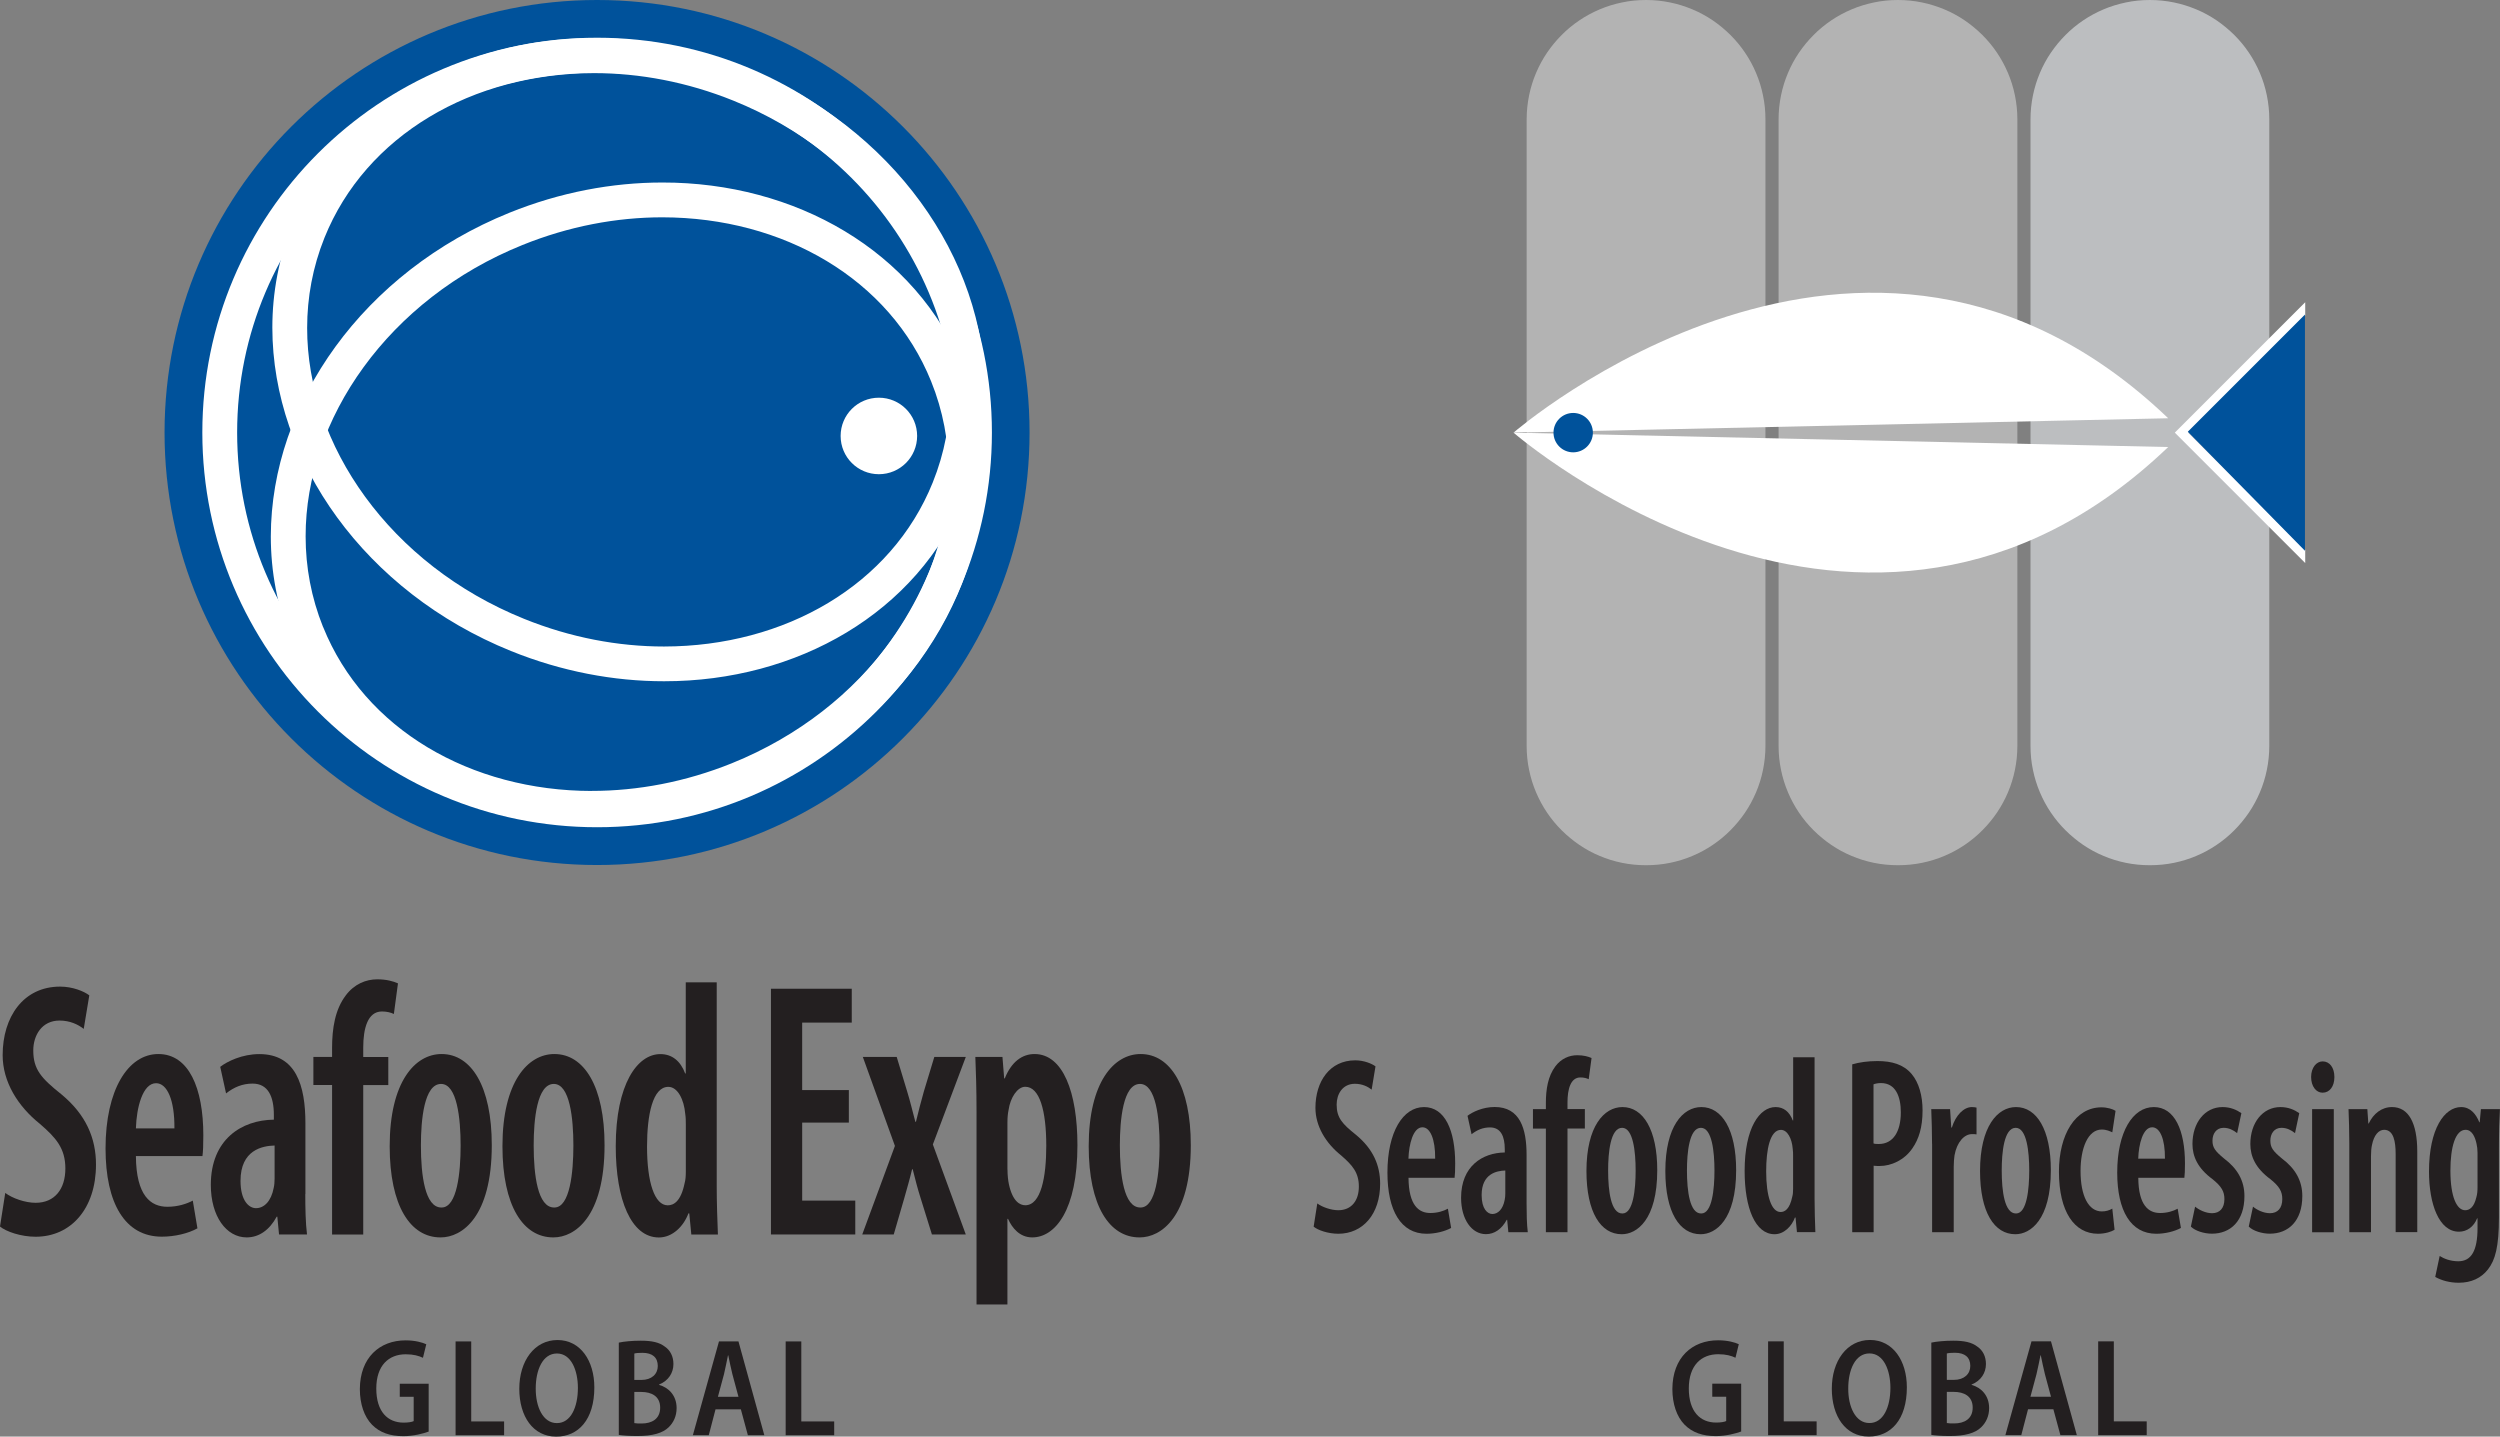 <svg xmlns="http://www.w3.org/2000/svg" id="Layer_1" data-name="Layer 1" viewBox="0 0 377.1 216.7"><rect x="0" y="0" width="377.1" height="216.7" fill="#808080" stroke="none"/><defs><style>      .cls-1, .cls-2 {        fill: #fff;      }      .cls-1, .cls-3 {        fill-rule: evenodd;      }      .cls-4, .cls-3 {        fill: #00529b;      }      .cls-5 {        fill: #bcbec0;      }      .cls-6 {        fill: #231f20;      }      .cls-7 {        fill: #b3b3b3;      }    </style></defs><g><g><path class="cls-6" d="M198.69,181.52c.76.57,2.11,1.03,3.17,1.03,2.01,0,3.11-1.45,3.11-3.58s-1.01-3.24-2.68-4.69c-2.29-1.83-3.87-4.39-3.87-7.17,0-4,2.17-7.17,6.01-7.17,1.31,0,2.5.5,3.05.91l-.58,3.51c-.58-.46-1.43-.88-2.53-.88-1.86,0-2.75,1.56-2.75,3.13,0,1.98.82,2.9,2.93,4.58,2.59,2.14,3.63,4.61,3.63,7.36,0,4.61-2.62,7.55-6.31,7.55-1.52,0-3.08-.53-3.72-1.07l.55-3.51Z"></path><path class="cls-6" d="M212.46,177.67c.03,4.16,1.56,5.3,3.29,5.3,1.1,0,2.01-.3,2.65-.65l.49,2.9c-.95.53-2.38.88-3.72.88-3.84,0-5.89-3.47-5.89-9.23,0-6.14,2.35-9.88,5.52-9.88s4.7,3.55,4.7,8.5c0,1.07-.03,1.68-.09,2.17h-6.96ZM216.48,174.77c.03-2.97-.76-4.73-1.92-4.73-1.4,0-2.04,2.55-2.11,4.73h4.03Z"></path><path class="cls-6" d="M230.27,181.63c0,1.45.03,3.01.18,4.23h-2.93l-.18-1.87h-.06c-.76,1.41-1.86,2.17-3.14,2.17-2.14,0-3.75-2.21-3.75-5.49,0-4.77,3.23-6.79,6.59-6.83v-.5c0-1.95-.61-3.28-2.23-3.28-1.07,0-1.95.38-2.78,1.03l-.61-2.78c.73-.57,2.29-1.33,4.09-1.33,3.84,0,4.82,3.28,4.82,7.25v7.4ZM227.06,176.56c-1.28.04-3.57.46-3.57,3.7,0,2.1.88,2.86,1.62,2.86.82,0,1.59-.69,1.86-2.14.06-.27.09-.61.09-.95v-3.47Z"></path><path class="cls-6" d="M233.18,185.87v-15.63h-1.95v-2.94h1.95v-.92c0-2.06.31-4.04,1.43-5.53.88-1.18,2.11-1.68,3.29-1.68.95,0,1.65.19,2.17.42l-.43,3.2c-.3-.15-.73-.27-1.25-.27-1.49,0-1.95,1.79-1.95,3.78v.99h2.62v2.94h-2.62v15.63h-3.26Z"></path><path class="cls-6" d="M244.61,186.17c-3.14,0-5.31-3.28-5.31-9.53,0-6.75,2.65-9.65,5.43-9.65,3.11,0,5.25,3.39,5.25,9.53,0,7.51-3.11,9.65-5.34,9.65h-.03ZM244.74,183.04c1.62,0,1.98-3.66,1.98-6.48s-.37-6.44-2.04-6.44c-1.77,0-2.11,3.74-2.11,6.44,0,3.13.43,6.48,2.13,6.48h.03Z"></path><path class="cls-6" d="M256.51,186.17c-3.14,0-5.31-3.28-5.31-9.53,0-6.75,2.65-9.65,5.43-9.65,3.11,0,5.25,3.39,5.25,9.53,0,7.51-3.11,9.65-5.34,9.65h-.03ZM256.63,183.04c1.62,0,1.98-3.66,1.98-6.48s-.37-6.44-2.04-6.44c-1.77,0-2.11,3.74-2.11,6.44,0,3.13.43,6.48,2.13,6.48h.03Z"></path><path class="cls-6" d="M273.71,159.48v21.35c0,1.53.06,3.62.12,5.03h-2.78l-.21-2.21h-.09c-.49,1.33-1.65,2.52-3.08,2.52-2.9,0-4.51-3.93-4.51-9.53,0-6.52,2.26-9.65,4.67-9.65,1.22,0,2.1.72,2.59,2.02h.06v-9.53h3.23ZM270.47,174.39c0-.34,0-.76-.06-1.14-.12-1.49-.79-2.82-1.77-2.82-1.65,0-2.23,2.94-2.23,6.25,0,3.74.79,6.14,2.17,6.14.61,0,1.37-.38,1.77-2.33.09-.3.12-.72.12-1.18v-4.92Z"></path><path class="cls-6" d="M279.38,160.55c1.04-.31,2.38-.5,3.81-.5,2.17,0,3.93.5,5.16,1.95,1.1,1.3,1.65,3.28,1.65,5.49,0,2.59-.58,4.35-1.53,5.72-1.22,1.79-3.2,2.67-4.94,2.67-.33,0-.61,0-.91-.04v10.03h-3.23v-25.32ZM282.61,172.48c.24.08.46.08.79.08,2.13,0,3.32-1.83,3.32-4.77,0-2.4-.79-4.42-2.99-4.42-.46,0-.85.08-1.13.19v8.92Z"></path><path class="cls-6" d="M291.43,172.52c0-1.72-.06-3.66-.12-5.22h2.84l.18,2.78h.09c.58-1.87,1.8-3.09,3.02-3.09.3,0,.49.04.7.08v4.04c-.21-.04-.43-.04-.7-.04-1.13,0-2.26,1.18-2.62,3.2-.06.42-.12,1.07-.12,1.75v9.84h-3.26v-13.35Z"></path><path class="cls-6" d="M303.98,186.17c-3.14,0-5.31-3.28-5.31-9.53,0-6.75,2.65-9.65,5.43-9.65,3.11,0,5.25,3.39,5.25,9.53,0,7.51-3.11,9.65-5.34,9.65h-.03ZM304.11,183.04c1.62,0,1.98-3.66,1.98-6.48s-.37-6.44-2.04-6.44c-1.77,0-2.11,3.74-2.11,6.44,0,3.13.43,6.48,2.14,6.48h.03Z"></path><path class="cls-6" d="M318.96,185.49c-.46.3-1.4.61-2.5.61-3.54,0-5.89-3.28-5.89-9.38,0-5.57,2.47-9.69,6.41-9.69.88,0,1.74.27,2.13.53l-.49,3.24c-.34-.15-.85-.42-1.59-.42-2.1,0-3.2,2.82-3.2,6.25,0,3.81,1.22,6.1,3.2,6.1.61,0,1.13-.15,1.59-.42l.34,3.16Z"></path><path class="cls-6" d="M322.54,177.67c.03,4.16,1.56,5.3,3.29,5.3,1.1,0,2.01-.3,2.65-.65l.49,2.9c-.95.53-2.38.88-3.72.88-3.84,0-5.89-3.47-5.89-9.23,0-6.14,2.35-9.88,5.52-9.88s4.7,3.55,4.7,8.5c0,1.07-.03,1.68-.09,2.17h-6.96ZM326.56,174.77c.03-2.97-.76-4.73-1.92-4.73-1.4,0-2.04,2.55-2.11,4.73h4.03Z"></path><path class="cls-6" d="M331.11,182.01c.55.46,1.56.99,2.56.99,1.16,0,1.86-.76,1.86-2.13,0-1.14-.43-1.91-1.8-3.01-2.23-1.64-3.02-3.43-3.02-5.3,0-3.2,1.86-5.57,4.54-5.57,1.19,0,2.13.42,2.84.92l-.64,3.01c-.58-.46-1.25-.8-2.04-.8-1.13,0-1.68.92-1.68,1.94s.37,1.56,1.77,2.71c1.98,1.49,3.05,3.32,3.05,5.64,0,3.78-2.11,5.68-4.91,5.68-1.16,0-2.53-.42-3.17-1.07l.64-3.01Z"></path><path class="cls-6" d="M339.84,182.01c.55.46,1.56.99,2.56.99,1.16,0,1.86-.76,1.86-2.13,0-1.14-.43-1.91-1.8-3.01-2.23-1.64-3.02-3.43-3.02-5.3,0-3.2,1.86-5.57,4.54-5.57,1.19,0,2.13.42,2.84.92l-.64,3.01c-.58-.46-1.25-.8-2.04-.8-1.13,0-1.68.92-1.68,1.94s.37,1.56,1.77,2.71c1.98,1.49,3.05,3.32,3.05,5.64,0,3.78-2.11,5.68-4.91,5.68-1.16,0-2.53-.42-3.17-1.07l.64-3.01Z"></path><path class="cls-6" d="M350.32,164.82c-.95,0-1.71-.95-1.71-2.36s.79-2.36,1.74-2.36c1.04,0,1.77.92,1.77,2.36s-.73,2.36-1.77,2.36h-.03ZM348.76,185.87v-18.57h3.27v18.57h-3.27Z"></path><path class="cls-6" d="M354.37,172.52c0-2.1-.06-3.58-.12-5.22h2.84l.15,2.17h.06c.7-1.49,1.95-2.48,3.51-2.48,2.5,0,3.81,2.4,3.81,6.71v12.16h-3.26v-11.78c0-1.87-.3-3.66-1.74-3.66-.79,0-1.53.76-1.83,2.29-.09.38-.15.99-.15,1.68v11.48h-3.27v-13.35Z"></path><path class="cls-6" d="M376.94,183.65c0,4.39-.55,6.41-1.65,7.82-1.01,1.3-2.5,2.02-4.42,2.02-1.34,0-2.59-.34-3.54-.88l.67-3.16c.67.42,1.62.8,2.81.8,1.95,0,2.9-1.56,2.9-5.03v-1.45h-.06c-.52,1.3-1.55,2.02-2.74,2.02-3.02,0-4.52-4.19-4.52-9.08,0-6.48,2.35-9.72,4.85-9.72,1.37,0,2.23,1.03,2.74,2.29h.06l.18-1.98h2.87c-.09,1.53-.15,3.32-.15,5.83v10.52ZM373.71,173.89c0-.5-.06-.99-.15-1.37-.21-.99-.67-2.1-1.65-2.1-1.55,0-2.29,2.63-2.29,6.14,0,4.04.98,5.99,2.23,5.99.61,0,1.31-.38,1.68-1.94.15-.5.18-1.03.18-1.56v-5.15Z"></path></g><g><path class="cls-6" d="M262.64,215.93c-.78.29-2.28.69-3.82.69-2,0-3.56-.54-4.72-1.72-1.18-1.2-1.84-3.13-1.84-5.38.02-4.75,2.98-7.35,6.9-7.35,1.44,0,2.56.32,3.12.59l-.5,2.04c-.62-.29-1.4-.53-2.6-.53-2.54,0-4.44,1.66-4.44,5.17s1.74,5.14,4.12,5.14c.74,0,1.26-.1,1.52-.23v-3.67h-2.1v-1.97h4.36v7.22Z"></path><path class="cls-6" d="M266.7,202.33h2.36v12.07h4.96v2.08h-7.32v-14.15Z"></path><path class="cls-6" d="M281.87,216.69c-3.48,0-5.56-3.04-5.56-7.22s2.28-7.35,5.76-7.35,5.56,3.15,5.56,7.14c0,4.91-2.44,7.43-5.74,7.43h-.02ZM281.99,214.65c2.08,0,3.16-2.39,3.16-5.31,0-2.62-1-5.19-3.16-5.19s-3.2,2.5-3.2,5.27c-.02,2.79,1.1,5.23,3.18,5.23h.02Z"></path><path class="cls-6" d="M291.32,202.52c.76-.17,2.04-.29,3.3-.29,1.66,0,2.8.23,3.68.92.78.54,1.26,1.45,1.26,2.6,0,1.32-.74,2.52-2.16,3.09v.06c1.46.4,2.64,1.62,2.64,3.49,0,1.24-.48,2.2-1.2,2.9-.9.88-2.42,1.32-4.74,1.32-1.24,0-2.18-.08-2.78-.17v-13.92ZM293.66,208.14h1.08c1.52,0,2.46-.88,2.46-2.1,0-1.3-.82-1.99-2.32-1.99-.62,0-.98.04-1.22.11v3.99ZM293.66,214.65c.28.06.64.06,1.12.06,1.5,0,2.78-.67,2.78-2.39s-1.3-2.37-2.86-2.37h-1.04v4.7Z"></path><path class="cls-6" d="M305.91,212.57l-1.02,3.91h-2.4l3.94-14.15h2.94l3.9,14.15h-2.48l-1.06-3.91h-3.82ZM309.37,210.68l-.92-3.42c-.22-.9-.44-1.95-.62-2.83h-.04c-.18.88-.4,1.97-.6,2.83l-.92,3.42h3.1Z"></path><path class="cls-6" d="M316.49,202.33h2.36v12.07h4.96v2.08h-7.32v-14.15Z"></path></g><g><path class="cls-7" d="M266.3,18.01h0c0-1.24-.12-2.46-.37-3.63-.24-1.17-.59-2.3-1.05-3.38-.45-1.08-1.01-2.1-1.66-3.06-.65-.96-1.38-1.85-2.2-2.66-.81-.81-1.71-1.55-2.66-2.2-.96-.65-1.98-1.21-3.06-1.66-1.08-.45-2.21-.81-3.38-1.05s-2.38-.37-3.63-.37-2.45.12-3.63.37c-1.17.24-2.3.59-3.38,1.05-1.08.46-2.1,1.01-3.06,1.66-.96.65-1.85,1.38-2.66,2.2-.81.81-1.55,1.71-2.2,2.66-.65.96-1.2,1.98-1.66,3.06-.46,1.08-.81,2.21-1.05,3.38-.24,1.17-.37,2.38-.37,3.63v94.5h0c0,1.24.12,2.46.37,3.63.24,1.17.59,2.3,1.05,3.38.46,1.08,1.01,2.1,1.66,3.06.65.96,1.38,1.85,2.2,2.66.81.81,1.71,1.55,2.66,2.2s1.98,1.21,3.06,1.66c1.08.46,2.21.81,3.38,1.05,1.17.24,2.38.36,3.63.36s2.46-.12,3.63-.36c1.17-.24,2.3-.59,3.38-1.05,1.08-.45,2.1-1.01,3.06-1.66.96-.65,1.85-1.38,2.66-2.2.81-.81,1.55-1.71,2.2-2.66.65-.96,1.2-1.98,1.66-3.06.46-1.08.81-2.21,1.05-3.38.24-1.17.37-2.39.37-3.63V18.01h0Z"></path><path class="cls-7" d="M304.3,18.01h0c0-1.24-.13-2.46-.37-3.63-.24-1.17-.59-2.3-1.05-3.38-.46-1.08-1.01-2.1-1.66-3.06-.65-.96-1.38-1.85-2.2-2.66-.81-.81-1.71-1.55-2.66-2.2-.96-.65-1.98-1.21-3.06-1.66-1.08-.45-2.21-.81-3.38-1.05s-2.38-.37-3.63-.37-2.45.12-3.63.37-2.3.59-3.38,1.05c-1.08.46-2.1,1.01-3.06,1.66-.96.65-1.85,1.38-2.66,2.2-.81.81-1.55,1.71-2.2,2.66-.65.96-1.21,1.98-1.66,3.06-.46,1.08-.81,2.21-1.05,3.38-.24,1.17-.37,2.38-.37,3.63v94.5h0c0,1.24.13,2.46.37,3.63.24,1.17.59,2.3,1.05,3.38.46,1.08,1.01,2.1,1.66,3.06.65.96,1.38,1.85,2.2,2.66.81.81,1.71,1.55,2.66,2.2s1.98,1.21,3.06,1.66c1.08.46,2.21.81,3.38,1.05,1.17.24,2.38.36,3.63.36s2.46-.12,3.63-.36c1.17-.24,2.3-.59,3.38-1.05,1.08-.45,2.1-1.01,3.06-1.66.96-.65,1.85-1.38,2.66-2.2.81-.81,1.55-1.71,2.2-2.66.65-.96,1.2-1.98,1.66-3.06.46-1.08.81-2.21,1.05-3.38.24-1.17.37-2.39.37-3.63V18.01h0Z"></path><path class="cls-5" d="M342.3,18.01h0c0-1.24-.13-2.46-.37-3.63-.24-1.17-.59-2.3-1.05-3.38-.46-1.08-1.01-2.1-1.66-3.06-.65-.96-1.38-1.85-2.2-2.66-.81-.81-1.71-1.55-2.66-2.2-.96-.65-1.98-1.21-3.06-1.66-1.08-.45-2.21-.81-3.38-1.05-1.17-.24-2.39-.37-3.63-.37s-2.45.12-3.63.37-2.3.59-3.38,1.05c-1.08.46-2.1,1.01-3.06,1.66-.96.65-1.85,1.38-2.66,2.2-.81.81-1.55,1.71-2.2,2.66-.65.96-1.21,1.98-1.66,3.06-.46,1.08-.81,2.21-1.05,3.38-.24,1.17-.37,2.38-.37,3.63v94.5h0c0,1.24.12,2.46.37,3.63.24,1.17.59,2.3,1.05,3.38.46,1.08,1.01,2.1,1.66,3.06.65.96,1.38,1.85,2.2,2.66.81.81,1.71,1.55,2.66,2.2s1.98,1.21,3.06,1.66c1.08.46,2.21.81,3.38,1.05,1.17.24,2.38.36,3.63.36s2.46-.12,3.63-.36c1.17-.24,2.3-.59,3.38-1.05,1.08-.45,2.1-1.01,3.06-1.66.96-.65,1.85-1.38,2.66-2.2.81-.81,1.55-1.71,2.2-2.66.65-.96,1.2-1.98,1.66-3.06.46-1.08.81-2.21,1.05-3.38.24-1.17.37-2.39.37-3.63V18.01h0Z"></path><path class="cls-2" d="M228.3,65.26s52.96,46,98.75,2.17"></path><polygon class="cls-1" points="347.72 47.59 347.72 45.59 328.05 65.26 347.72 84.93 347.72 82.93 330.05 65.26 347.72 47.59"></polygon><polygon class="cls-3" points="330.01 65.12 347.68 83.08 347.68 47.45 330.01 65.12"></polygon><path class="cls-2" d="M327.05,63.09c-45.8-43.83-98.75,2.17-98.75,2.17"></path><path class="cls-4" d="M237.3,68.23c1.64,0,2.97-1.33,2.97-2.97s-1.33-2.97-2.97-2.97-2.97,1.33-2.97,2.97,1.33,2.97,2.97,2.97Z"></path></g></g><g><g><path class="cls-6" d="M.79,179.94c1.1.83,3.04,1.49,4.58,1.49,2.9,0,4.49-2.09,4.49-5.17s-1.45-4.67-3.87-6.76c-3.3-2.64-5.59-6.32-5.59-10.34,0-5.77,3.12-10.34,8.67-10.34,1.89,0,3.61.71,4.4,1.32l-.84,5.06c-.84-.66-2.07-1.26-3.65-1.26-2.68,0-3.96,2.25-3.96,4.51,0,2.86,1.19,4.18,4.22,6.6,3.74,3.08,5.24,6.65,5.24,10.61,0,6.65-3.78,10.89-9.11,10.89-2.2,0-4.44-.77-5.37-1.54l.79-5.06Z"></path><path class="cls-6" d="M20.5,174.39c.04,5.99,2.24,7.64,4.75,7.64,1.58,0,2.9-.44,3.83-.93l.7,4.18c-1.36.77-3.43,1.26-5.37,1.26-5.54,0-8.49-5-8.49-13.31,0-8.85,3.39-14.24,7.97-14.24s6.78,5.11,6.78,12.26c0,1.54-.04,2.42-.13,3.13h-10.03ZM26.31,170.21c.04-4.29-1.1-6.82-2.77-6.82-2.02,0-2.95,3.68-3.04,6.82h5.81Z"></path><path class="cls-6" d="M46.05,180.11c0,2.09.04,4.34.26,6.1h-4.22l-.26-2.69h-.09c-1.1,2.03-2.68,3.13-4.53,3.13-3.08,0-5.41-3.19-5.41-7.92,0-6.88,4.66-9.79,9.51-9.84v-.71c0-2.8-.88-4.73-3.21-4.73-1.54,0-2.82.55-4,1.48l-.88-4.01c1.06-.82,3.3-1.92,5.9-1.92,5.54,0,6.95,4.73,6.95,10.45v10.67ZM41.43,172.79c-1.85.05-5.15.66-5.15,5.33,0,3.02,1.28,4.12,2.33,4.12,1.19,0,2.29-.99,2.68-3.08.09-.38.13-.88.13-1.38v-5Z"></path><path class="cls-6" d="M50.09,186.21v-22.55h-2.82v-4.23h2.82v-1.32c0-2.97.44-5.83,2.07-7.97,1.28-1.71,3.04-2.42,4.75-2.42,1.36,0,2.38.28,3.12.61l-.62,4.62c-.44-.22-1.06-.38-1.8-.38-2.16,0-2.82,2.58-2.82,5.44v1.43h3.78v4.23h-3.78v22.55h-4.71Z"></path><path class="cls-6" d="M66.44,186.65c-4.53,0-7.66-4.73-7.66-13.75,0-9.73,3.83-13.91,7.83-13.91,4.49,0,7.57,4.89,7.57,13.75,0,10.83-4.49,13.91-7.7,13.91h-.04ZM66.62,182.14c2.33,0,2.86-5.28,2.86-9.35s-.53-9.29-2.95-9.29c-2.55,0-3.04,5.39-3.04,9.29,0,4.51.62,9.35,3.08,9.35h.04Z"></path><path class="cls-6" d="M83.45,186.65c-4.53,0-7.66-4.73-7.66-13.75,0-9.73,3.83-13.91,7.83-13.91,4.49,0,7.57,4.89,7.57,13.75,0,10.83-4.49,13.91-7.7,13.91h-.04ZM83.63,182.14c2.33,0,2.86-5.28,2.86-9.35s-.53-9.29-2.95-9.29c-2.55,0-3.04,5.39-3.04,9.29,0,4.51.62,9.35,3.08,9.35h.04Z"></path><path class="cls-6" d="M108.11,148.16v30.8c0,2.2.09,5.22.18,7.26h-4.01l-.31-3.19h-.13c-.71,1.92-2.38,3.63-4.45,3.63-4.18,0-6.51-5.66-6.51-13.75,0-9.4,3.26-13.91,6.73-13.91,1.76,0,3.04,1.04,3.74,2.92h.09v-13.75h4.67ZM103.45,169.66c0-.5,0-1.1-.09-1.65-.18-2.15-1.14-4.07-2.55-4.07-2.37,0-3.21,4.24-3.21,9.02,0,5.39,1.14,8.85,3.12,8.85.88,0,1.98-.55,2.55-3.35.13-.44.18-1.04.18-1.71v-7.09Z"></path><path class="cls-6" d="M128.04,169.33h-7.04v11.77h8.01v5.11h-12.72v-37.07h12.19v5.11h-7.48v10.17h7.04v4.89Z"></path><path class="cls-6" d="M135.26,159.43l1.58,5.22c.48,1.54.84,3.13,1.23,4.56h.09c.35-1.48.79-3.13,1.19-4.56l1.58-5.22h4.75l-4.97,13.2,4.97,13.58h-5.11l-1.71-5.5c-.44-1.38-.79-2.75-1.19-4.34h-.09c-.35,1.48-.79,2.97-1.19,4.4l-1.58,5.44h-4.75l4.93-13.36-4.84-13.42h5.1Z"></path><path class="cls-6" d="M147.3,167.84c0-3.63-.09-6.16-.18-8.41h4.09l.26,3.24h.09c1.01-2.53,2.64-3.68,4.49-3.68,4.27,0,6.47,5.72,6.47,13.75,0,9.79-3.35,13.91-6.82,13.91-1.89,0-3.04-1.43-3.65-2.8h-.09v12.92h-4.66v-28.93ZM151.97,176.42c0,.83.09,1.65.22,2.25.57,2.58,1.67,3.13,2.46,3.13,2.37,0,3.17-4.23,3.17-8.96,0-5.33-1.01-8.91-3.17-8.91-1.19,0-2.25,1.65-2.51,3.46-.13.61-.18,1.26-.18,1.98v7.04Z"></path><path class="cls-6" d="M171.88,186.65c-4.53,0-7.66-4.73-7.66-13.75,0-9.73,3.83-13.91,7.83-13.91,4.49,0,7.57,4.89,7.57,13.75,0,10.83-4.49,13.91-7.7,13.91h-.04ZM172.05,182.14c2.33,0,2.86-5.28,2.86-9.35s-.53-9.29-2.95-9.29c-2.55,0-3.04,5.39-3.04,9.29,0,4.51.62,9.35,3.08,9.35h.04Z"></path></g><g><path class="cls-6" d="M64.66,215.94c-.78.29-2.28.69-3.82.69-2,0-3.56-.54-4.72-1.72-1.18-1.2-1.84-3.13-1.84-5.38.02-4.75,2.98-7.35,6.9-7.35,1.44,0,2.56.32,3.12.59l-.5,2.04c-.62-.29-1.4-.53-2.6-.53-2.54,0-4.44,1.66-4.44,5.17s1.74,5.14,4.12,5.14c.74,0,1.26-.1,1.52-.23v-3.67h-2.1v-1.97h4.36v7.22Z"></path><path class="cls-6" d="M68.72,202.34h2.36v12.07h4.96v2.08h-7.32v-14.15Z"></path><path class="cls-6" d="M83.89,216.7c-3.48,0-5.56-3.04-5.56-7.22s2.28-7.35,5.76-7.35,5.56,3.15,5.56,7.14c0,4.91-2.44,7.43-5.74,7.43h-.02ZM84.01,214.66c2.08,0,3.16-2.39,3.16-5.31,0-2.62-1-5.19-3.16-5.19s-3.2,2.5-3.2,5.27c-.02,2.79,1.1,5.23,3.18,5.23h.02Z"></path><path class="cls-6" d="M93.34,202.52c.76-.17,2.04-.29,3.3-.29,1.66,0,2.8.23,3.68.92.78.54,1.26,1.45,1.26,2.6,0,1.32-.74,2.52-2.16,3.09v.06c1.46.4,2.64,1.62,2.64,3.49,0,1.24-.48,2.2-1.2,2.9-.9.88-2.42,1.32-4.74,1.32-1.24,0-2.18-.08-2.78-.17v-13.92ZM95.68,208.15h1.08c1.52,0,2.46-.88,2.46-2.1,0-1.3-.82-1.99-2.32-1.99-.62,0-.98.04-1.22.11v3.99ZM95.68,214.66c.28.06.64.06,1.12.06,1.5,0,2.78-.67,2.78-2.39s-1.3-2.37-2.86-2.37h-1.04v4.7Z"></path><path class="cls-6" d="M107.93,212.58l-1.02,3.91h-2.4l3.94-14.15h2.94l3.9,14.15h-2.48l-1.06-3.91h-3.82ZM111.39,210.69l-.92-3.42c-.22-.9-.44-1.95-.62-2.83h-.04c-.18.88-.4,1.97-.6,2.83l-.92,3.42h3.1Z"></path><path class="cls-6" d="M118.51,202.34h2.36v12.07h4.96v2.08h-7.32v-14.15Z"></path></g><g><g><path class="cls-4" d="M27.45,65.24C27.45,30.66,55.48,2.63,90.06,2.63s62.61,28.03,62.61,62.61-28.03,62.61-62.61,62.61-62.61-28.03-62.61-62.61h0Z"></path><path class="cls-4" d="M24.82,65.24C24.82,29.21,54.03,0,90.06,0h0c36.03,0,65.24,29.21,65.24,65.24h0c0,36.03-29.21,65.24-65.24,65.24h0c-36.03,0-65.24-29.21-65.24-65.24h0ZM30.08,65.24c0,16.57,6.71,31.55,17.57,42.41h0c10.87,10.86,25.84,17.57,42.42,17.57h0c16.57,0,31.55-6.71,42.42-17.57h0c10.86-10.86,17.57-25.84,17.57-42.41h0c0-16.57-6.71-31.55-17.57-42.42h0c-10.86-10.86-25.84-17.57-42.42-17.57h0c-16.57,0-31.55,6.71-42.42,17.57h0c-10.86,10.86-17.57,25.84-17.57,42.42h0Z"></path></g><path class="cls-2" d="M43.9,96.62h-.01c-2.06-5.09-3.04-10.41-3.04-15.71h0c.03-20.15,13.99-39.92,35.99-48.82h0c7.64-3.09,15.5-4.56,23.08-4.56h0c19.95-.02,38.21,10.23,45.41,28.02h0c2.06,5.09,3.04,10.4,3.03,15.69h0c-.03,20.13-14,39.86-36,48.76h0c-7.65,3.09-15.5,4.55-23.08,4.55h-.05c-19.9,0-38.11-10.22-45.32-27.94h0ZM89.28,119.3c6.9,0,14.09-1.34,21.11-4.17h0c20.23-8.17,32.74-26.25,32.71-43.89h0c0-4.64-.85-9.27-2.65-13.72h0c-6.24-15.46-22.3-24.72-40.54-24.74h0c-6.9,0-14.09,1.34-21.11,4.18h0c-20.23,8.16-32.73,26.29-32.7,43.95h0c0,4.63.85,9.23,2.63,13.67h.01c6.23,15.46,22.3,24.71,40.53,24.73h0ZM46.72,95.47l2.04-.82-2.04.82h0Z"></path><path class="cls-2" d="M100.16,102.76c-7.58,0-15.44-1.47-23.08-4.56h0c-22-8.9-35.97-28.63-36-48.76h0c0-5.29.98-10.6,3.04-15.69h.01c7.25-17.74,25.53-28.01,45.49-28h0c7.55,0,15.37,1.46,22.99,4.54h0c22,8.9,35.97,28.63,36,48.76h0c0,5.29-.98,10.6-3.03,15.69h0c-7.19,17.77-25.42,28.02-45.36,28.02h-.05ZM46.33,49.45c-.03,17.64,12.48,35.72,32.71,43.89h0c7.02,2.84,14.21,4.18,21.12,4.18h0c18.24-.02,34.3-9.27,40.53-24.73h0c1.8-4.46,2.65-9.08,2.65-13.72h0c.03-17.64-12.48-35.72-32.72-43.89h0c-6.99-2.82-14.14-4.15-21.02-4.15h0c-18.28.02-34.42,9.34-40.66,24.84h0s0,0,0,0h0c-1.77,4.41-2.61,8.99-2.61,13.6h0Z"></path><path class="cls-2" d="M30.52,65.24c0-32.89,26.66-59.55,59.55-59.55h0c32.89,0,59.55,26.66,59.55,59.55h0c0,32.88-26.66,59.54-59.55,59.54h0c-32.89,0-59.54-26.66-59.55-59.54h0ZM35.77,65.24c0,15,6.07,28.55,15.9,38.39h0c9.83,9.83,23.39,15.9,38.39,15.9h0c15,0,28.56-6.07,38.39-15.9h0c9.83-9.83,15.9-23.39,15.9-38.39h0c0-15-6.07-28.56-15.9-38.39h0c-9.83-9.83-23.39-15.9-38.39-15.9h0c-15,0-28.56,6.07-38.39,15.9h0c-9.83,9.83-15.9,23.39-15.9,38.39h0Z"></path><path class="cls-2" d="M126.8,65.76c0-3.19,2.58-5.77,5.77-5.77s5.77,2.58,5.77,5.77-2.58,5.77-5.77,5.77-5.77-2.58-5.77-5.77h0Z"></path></g></g></svg>